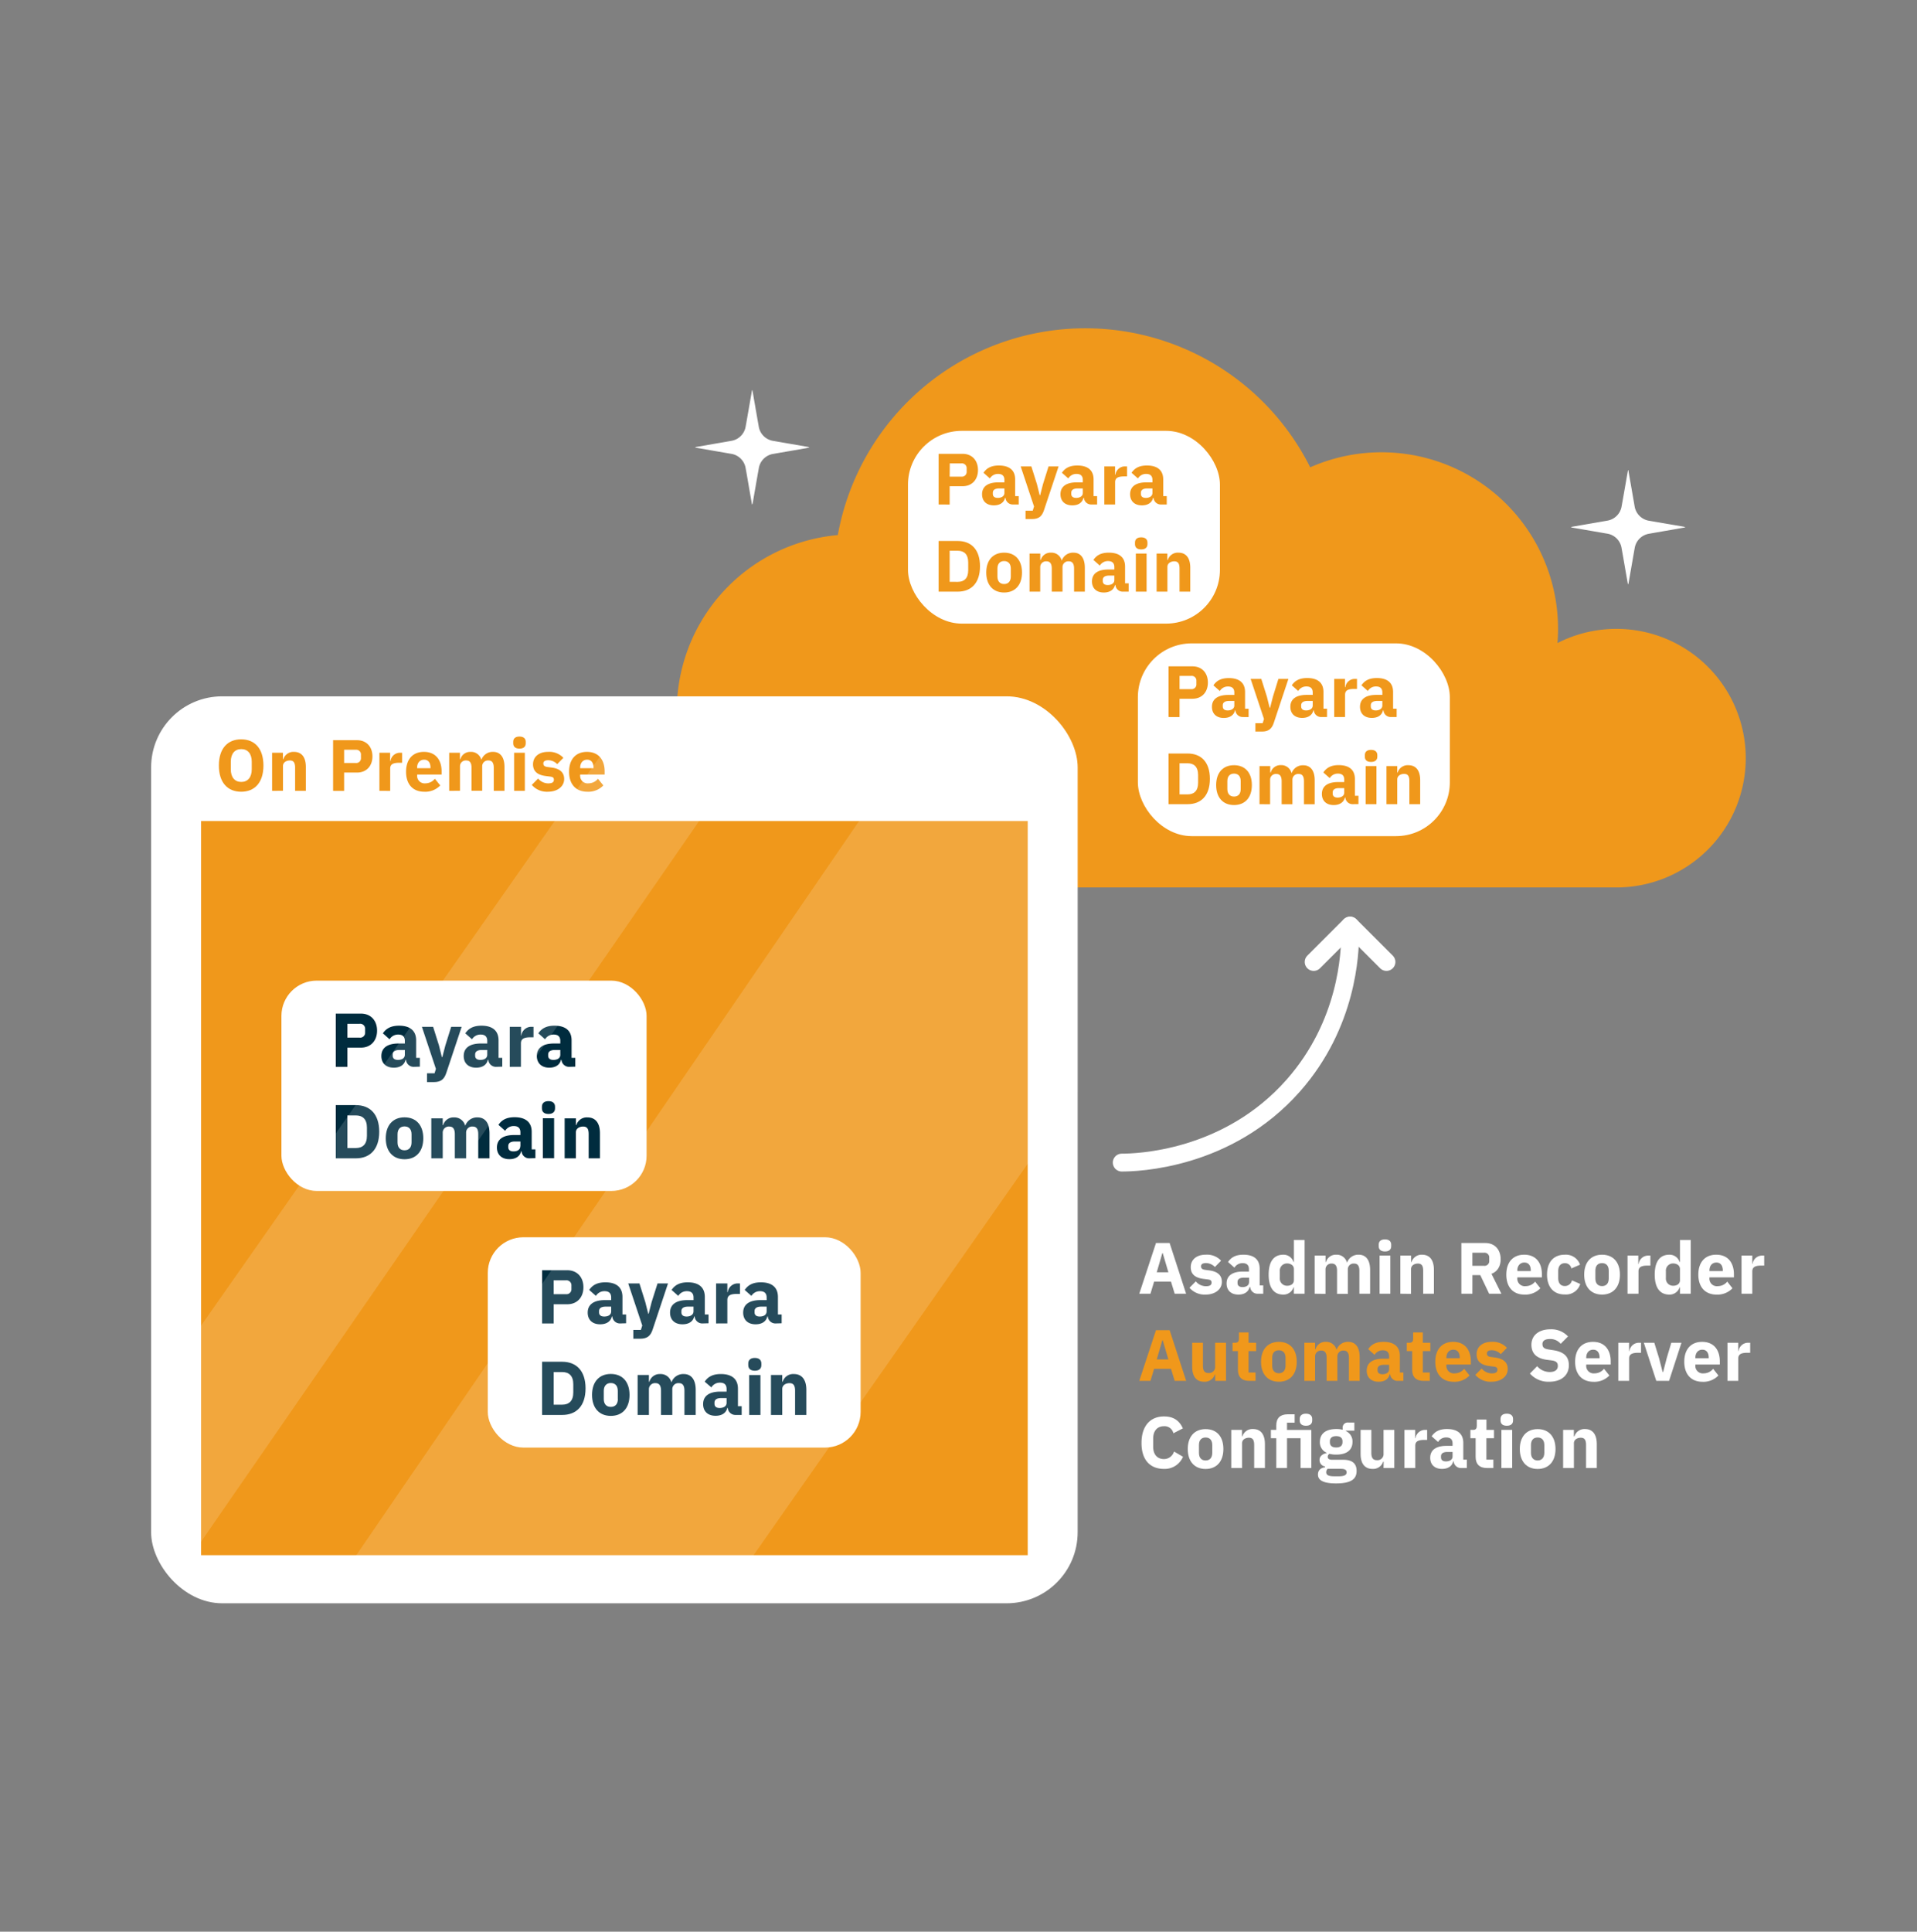 <svg id="Layer_1" data-name="Layer 1" xmlns="http://www.w3.org/2000/svg" xmlns:xlink="http://www.w3.org/1999/xlink" viewBox="0 0 731.77 737.22"><rect x="0" y="0" width="731.77" height="737.22" fill="#808080" stroke="none"/><defs><style>.cls-1,.cls-9{fill:none;}.cls-2{fill:#f0981b;}.cls-3,.cls-8{fill:#fff;}.cls-4{fill:#002c3e;}.cls-5{clip-path:url(#clip-path);}.cls-6{opacity:0.5;}.cls-7{clip-path:url(#clip-path-2);}.cls-8{opacity:0.3;}.cls-9{stroke:#fff;stroke-linecap:round;stroke-linejoin:round;stroke-width:6.82px;}</style><clipPath id="clip-path"><rect class="cls-1" x="57.69" y="265.75" width="353.68" height="346.13" rx="27.12"/></clipPath><clipPath id="clip-path-2"><rect class="cls-1" x="-52.27" y="249.23" width="608.75" height="379.18"/></clipPath></defs><path class="cls-2" d="M666.4,289.34a49.35,49.35,0,0,1-49.35,49.35H325.69a67.37,67.37,0,0,1-5.88-134.48,96,96,0,0,1,180.33-25.86A67.39,67.39,0,0,1,594.75,240c0,1.82-.08,3.64-.22,5.42a49.38,49.38,0,0,1,71.87,43.93Z"/><rect class="cls-3" x="57.69" y="265.75" width="353.68" height="346.13" rx="27.12"/><rect class="cls-2" x="76.75" y="313.33" width="315.56" height="280.19"/><rect class="cls-3" x="107.43" y="374.25" width="139.39" height="80.27" rx="13.46"/><path class="cls-4" d="M128.17,407.15V386.84h9.61c3.78,0,6.16,2.65,6.16,6.49s-2.38,6.49-6.16,6.49H132.6v7.33ZM132.6,396h4.65a1.88,1.88,0,0,0,2.13-2v-1.28a1.89,1.89,0,0,0-2.13-2H132.6Z"/><path class="cls-4" d="M157.89,407.15a2.9,2.9,0,0,1-2.91-2.68h-.18c-.46,2-2.15,3-4.48,3-3.06,0-4.74-1.81-4.74-4.45,0-3.23,2.5-4.78,6.54-4.78h2.42v-1c0-1.48-.73-2.41-2.53-2.41a3.77,3.77,0,0,0-3.29,1.8l-2.56-2.27c1.22-1.8,3-2.91,6.17-2.91,4.3,0,6.52,2,6.52,5.59v6.69h1.42v3.35Zm-3.35-4.63v-1.8h-2.1c-1.65,0-2.53.61-2.53,1.71v.44c0,1.11.73,1.63,2,1.63C153.35,404.5,154.54,403.92,154.54,402.52Z"/><path class="cls-4" d="M172.23,391.87h4l-5.88,17.64c-.78,2.35-2.07,3.46-4.68,3.46H163v-3.35h2.88l.52-1.69-5.35-16.06h4.28l2.24,7.13,1.1,4.42h.18L170,399Z"/><path class="cls-4" d="M189.32,407.15a2.9,2.9,0,0,1-2.91-2.68h-.18c-.46,2-2.15,3-4.48,3-3.05,0-4.74-1.81-4.74-4.45,0-3.23,2.5-4.78,6.55-4.78H186v-1c0-1.48-.73-2.41-2.53-2.41a3.77,3.77,0,0,0-3.29,1.8l-2.56-2.27c1.22-1.8,3-2.91,6.17-2.91,4.31,0,6.52,2,6.52,5.59v6.69h1.42v3.35ZM186,402.52v-1.8h-2.09c-1.66,0-2.54.61-2.54,1.71v.44c0,1.11.73,1.63,2,1.63C184.78,404.5,186,403.92,186,402.52Z"/><path class="cls-4" d="M194.59,407.15V391.87h4.3v3.32H199a3.83,3.83,0,0,1,3.9-3.32h.75v4h-1.07c-2.51,0-3.73.55-3.73,2.33v8.93Z"/><path class="cls-4" d="M217.23,407.15a2.9,2.9,0,0,1-2.91-2.68h-.18c-.46,2-2.15,3-4.48,3-3,0-4.74-1.81-4.74-4.45,0-3.23,2.5-4.78,6.54-4.78h2.42v-1c0-1.48-.73-2.41-2.53-2.41a3.77,3.77,0,0,0-3.29,1.8l-2.56-2.27c1.22-1.8,3-2.91,6.17-2.91,4.3,0,6.52,2,6.52,5.59v6.69h1.42v3.35Zm-3.35-4.63v-1.8h-2.1c-1.65,0-2.53.61-2.53,1.71v.44c0,1.11.73,1.63,2,1.63C212.69,404.5,213.88,403.92,213.88,402.52Z"/><path class="cls-4" d="M128.17,421.76h7.66c5.38,0,8.93,3.41,8.93,10.16s-3.55,10.15-8.93,10.15h-7.66Zm7.66,16.38c2.61,0,4.24-1.42,4.24-4.65v-3.14c0-3.23-1.63-4.66-4.24-4.66H132.6v12.45Z"/><path class="cls-4" d="M147.26,434.42c0-4.92,2.68-8,7.16-8s7.16,3.05,7.16,8-2.68,8-7.16,8S147.26,439.34,147.26,434.42ZM157.1,436v-3.11c0-1.92-1-3-2.68-3s-2.67,1.11-2.67,3V436c0,1.92,1,3,2.67,3S157.1,437.91,157.1,436Z"/><path class="cls-4" d="M164.64,442.07V426.8H169v2.58h.17a4.07,4.07,0,0,1,4.1-2.93,4.22,4.22,0,0,1,4.28,3.08h.09a4.74,4.74,0,0,1,4.65-3.08c2.94,0,4.57,2.21,4.57,6.05v9.57h-4.3v-9.22c0-2-.67-2.91-2.1-2.91a2.29,2.29,0,0,0-2.53,2.24v9.89h-4.31v-9.22c0-2-.7-2.91-2.09-2.91a2.31,2.31,0,0,0-2.53,2.24v9.89Z"/><path class="cls-4" d="M202,442.07a2.9,2.9,0,0,1-2.91-2.68h-.18c-.46,2-2.15,3-4.48,3-3,0-4.74-1.8-4.74-4.45,0-3.23,2.5-4.77,6.55-4.77h2.41v-1c0-1.49-.73-2.42-2.53-2.42a3.76,3.76,0,0,0-3.29,1.81l-2.56-2.27c1.22-1.81,3-2.91,6.17-2.91,4.31,0,6.52,2,6.52,5.58v6.7h1.42v3.34Zm-3.35-4.62v-1.81h-2.09c-1.66,0-2.54.61-2.54,1.72v.43c0,1.11.73,1.63,2,1.63C197.41,439.42,198.6,438.84,198.6,437.45Z"/><path class="cls-4" d="M206.87,423v-.64c0-1.22.75-2.12,2.5-2.12s2.5.9,2.5,2.12V423c0,1.22-.75,2.13-2.5,2.13S206.87,424.26,206.87,423Zm.35,3.76h4.3v15.27h-4.3Z"/><path class="cls-4" d="M215.54,442.07V426.8h4.31v2.58H220a4.16,4.16,0,0,1,4.25-2.93c3.11,0,4.77,2.21,4.77,6.05v9.57h-4.31v-9.22c0-2-.55-2.91-2.12-2.91-1.4,0-2.76.73-2.76,2.24v9.89Z"/><rect class="cls-3" x="186.2" y="472.19" width="142.32" height="80.27" rx="13.6"/><path class="cls-4" d="M206.94,505.09V484.78h9.6c3.78,0,6.17,2.65,6.17,6.49s-2.39,6.49-6.17,6.49h-5.18v7.33Zm4.42-11.18H216a1.88,1.88,0,0,0,2.13-2v-1.28a1.89,1.89,0,0,0-2.13-2h-4.65Z"/><path class="cls-4" d="M236.65,505.09a2.91,2.91,0,0,1-2.91-2.68h-.18c-.46,2-2.15,3-4.48,3-3.05,0-4.74-1.81-4.74-4.45,0-3.23,2.5-4.78,6.55-4.78h2.41v-1c0-1.48-.73-2.41-2.53-2.41a3.77,3.77,0,0,0-3.29,1.8l-2.56-2.27c1.22-1.8,3-2.91,6.17-2.91,4.31,0,6.52,2,6.52,5.59v6.69H239v3.35Zm-3.35-4.63v-1.8h-2.09c-1.66,0-2.54.61-2.54,1.71v.44c0,1.11.73,1.63,2,1.63C232.11,502.44,233.3,501.86,233.3,500.46Z"/><path class="cls-4" d="M251,489.81h4l-5.88,17.64c-.78,2.35-2.06,3.46-4.68,3.46h-2.68v-3.35h2.88l.53-1.69-5.36-16.06h4.28l2.24,7.13,1.11,4.42h.17l1.13-4.42Z"/><path class="cls-4" d="M268.08,505.09a2.91,2.91,0,0,1-2.91-2.68H265c-.46,2-2.15,3-4.48,3-3.05,0-4.74-1.81-4.74-4.45,0-3.23,2.5-4.78,6.55-4.78h2.41v-1c0-1.48-.73-2.41-2.53-2.41a3.77,3.77,0,0,0-3.29,1.8l-2.56-2.27c1.22-1.8,3-2.91,6.17-2.91,4.31,0,6.52,2,6.52,5.59v6.69h1.42v3.35Zm-3.35-4.63v-1.8h-2.09c-1.66,0-2.53.61-2.53,1.71v.44c0,1.11.72,1.63,2,1.63S264.73,501.86,264.73,500.46Z"/><path class="cls-4" d="M273.35,505.09V489.81h4.3v3.32h.15a3.83,3.83,0,0,1,3.9-3.32h.76v4h-1.08c-2.5,0-3.73.55-3.73,2.33v8.93Z"/><path class="cls-4" d="M296,505.09a2.91,2.91,0,0,1-2.91-2.68h-.18c-.46,2-2.15,3-4.48,3-3.05,0-4.74-1.81-4.74-4.45,0-3.23,2.5-4.78,6.55-4.78h2.41v-1c0-1.48-.73-2.41-2.53-2.41a3.77,3.77,0,0,0-3.29,1.8l-2.56-2.27c1.22-1.8,3-2.91,6.17-2.91,4.31,0,6.52,2,6.52,5.59v6.69h1.42v3.35Zm-3.35-4.63v-1.8h-2.09c-1.66,0-2.53.61-2.53,1.71v.44c0,1.11.72,1.63,2,1.63C291.45,502.44,292.64,501.86,292.64,500.46Z"/><path class="cls-4" d="M206.94,519.7h7.65c5.38,0,8.93,3.41,8.93,10.16S220,540,214.59,540h-7.65Zm7.65,16.38c2.62,0,4.25-1.42,4.25-4.65v-3.14c0-3.23-1.63-4.66-4.25-4.66h-3.23v12.45Z"/><path class="cls-4" d="M226,532.36c0-4.92,2.67-8,7.16-8s7.15,3.05,7.15,8-2.67,8-7.15,8S226,537.28,226,532.36Zm9.83,1.57v-3.11c0-1.92-1-3-2.67-3s-2.68,1.11-2.68,3v3.11c0,1.92,1,3,2.68,3S235.86,535.85,235.86,533.93Z"/><path class="cls-4" d="M243.4,540V524.74h4.31v2.58h.17a4.09,4.09,0,0,1,4.1-2.93,4.22,4.22,0,0,1,4.28,3.08h.09a4.74,4.74,0,0,1,4.66-3.08c2.93,0,4.56,2.21,4.56,6.05V540h-4.3v-9.22c0-2-.67-2.91-2.1-2.91a2.29,2.29,0,0,0-2.53,2.24V540h-4.31v-9.22c0-2-.69-2.91-2.09-2.91a2.31,2.31,0,0,0-2.53,2.24V540Z"/><path class="cls-4" d="M280.71,540a2.91,2.91,0,0,1-2.91-2.68h-.18c-.46,2-2.15,3-4.48,3-3.05,0-4.74-1.8-4.74-4.45,0-3.23,2.5-4.77,6.55-4.77h2.41v-1c0-1.49-.72-2.42-2.53-2.42a3.76,3.76,0,0,0-3.29,1.81L269,527.3c1.22-1.81,3-2.91,6.17-2.91,4.31,0,6.52,2,6.52,5.58v6.7h1.43V540Zm-3.35-4.62v-1.81h-2.09c-1.66,0-2.53.61-2.53,1.72v.43c0,1.11.72,1.63,2,1.63S277.36,536.78,277.36,535.39Z"/><path class="cls-4" d="M285.63,521v-.64c0-1.22.76-2.12,2.5-2.12s2.5.9,2.5,2.12V521c0,1.22-.75,2.13-2.5,2.13S285.63,522.2,285.63,521Zm.35,3.76h4.3V540H286Z"/><path class="cls-4" d="M294.3,540V524.74h4.31v2.58h.17a4.17,4.17,0,0,1,4.25-2.93c3.11,0,4.77,2.21,4.77,6.05V540h-4.3v-9.22c0-1.95-.56-2.91-2.13-2.91-1.39,0-2.76.73-2.76,2.24V540Z"/><path class="cls-2" d="M83.55,292.16c0-6.57,3.38-10,8.51-10s8.5,3.44,8.5,10-3.38,10-8.5,10S83.55,298.72,83.55,292.16ZM96.1,293.6v-2.88c0-3.08-1.52-4.83-4-4.83s-4,1.75-4,4.83v2.88c0,3.07,1.53,4.82,4,4.82S96.1,296.67,96.1,293.6Z"/><path class="cls-2" d="M103.87,301.83V287.28H108v2.47h.16a4,4,0,0,1,4.05-2.8c3,0,4.54,2.1,4.54,5.76v9.12h-4.1V293c0-1.85-.52-2.77-2-2.77-1.33,0-2.63.7-2.63,2.14v9.42Z"/><path class="cls-2" d="M127.15,301.83V282.49h9.14c3.6,0,5.88,2.52,5.88,6.18s-2.28,6.17-5.88,6.17h-4.93v7Zm4.21-10.64h4.43a1.8,1.8,0,0,0,2-1.92v-1.21a1.8,1.8,0,0,0-2-1.92h-4.43Z"/><path class="cls-2" d="M144.83,301.83V287.28h4.1v3.16h.14a3.64,3.64,0,0,1,3.71-3.16h.72v3.82h-1c-2.38,0-3.55.53-3.55,2.22v8.51Z"/><path class="cls-2" d="M155,294.54c0-4.6,2.43-7.59,6.81-7.59,4.82,0,6.76,3.49,6.76,7.42v1.22h-9.33v.22a2.86,2.86,0,0,0,3.21,3.14A4.6,4.6,0,0,0,166,297.2l2.05,2.55a7.85,7.85,0,0,1-6.09,2.41C157.5,302.16,155,299.2,155,294.54Zm4.24-1.58v.22h5.09v-.25c0-1.77-.8-3-2.43-3S159.22,291.16,159.22,293Z"/><path class="cls-2" d="M171.47,301.83V287.28h4.1v2.47h.16a3.88,3.88,0,0,1,3.91-2.8,4,4,0,0,1,4.07,2.93h.09a4.51,4.51,0,0,1,4.43-2.93c2.8,0,4.35,2.1,4.35,5.76v9.12h-4.1V293c0-1.88-.64-2.77-2-2.77a2.19,2.19,0,0,0-2.41,2.14v9.42H180V293c0-1.88-.66-2.77-2-2.77a2.2,2.2,0,0,0-2.41,2.14v9.42Z"/><path class="cls-2" d="M195.91,283.71v-.61c0-1.17.72-2,2.39-2s2.38.86,2.38,2v.61c0,1.16-.72,2-2.38,2S195.91,284.87,195.91,283.71Zm.34,3.57h4.1v14.55h-4.1Z"/><path class="cls-2" d="M203,299.55l2.41-2.43a5.07,5.07,0,0,0,3.85,1.85c1.61,0,2.17-.52,2.17-1.38s-.45-1.08-1.47-1.22l-1.58-.2c-3.3-.41-4.91-1.85-4.91-4.48,0-2.8,2.19-4.74,5.66-4.74a7.33,7.33,0,0,1,5.93,2.27l-2.36,2.41a4.87,4.87,0,0,0-3.35-1.5c-1.39,0-1.94.5-1.94,1.22s.33,1.19,1.52,1.36l1.64.22c3.16.42,4.79,1.86,4.79,4.38,0,2.8-2.49,4.85-6.23,4.85A7.59,7.59,0,0,1,203,299.55Z"/><path class="cls-2" d="M217.23,294.54c0-4.6,2.44-7.59,6.81-7.59,4.83,0,6.77,3.49,6.77,7.42v1.22h-9.34v.22a2.86,2.86,0,0,0,3.21,3.14,4.64,4.64,0,0,0,3.58-1.75l2.05,2.55a7.89,7.89,0,0,1-6.1,2.41C219.75,302.16,217.23,299.2,217.23,294.54Zm4.24-1.58v.22h5.1v-.25c0-1.77-.81-3-2.44-3S221.47,291.16,221.47,293Z"/><g class="cls-5"><g class="cls-6"><g class="cls-7"><path class="cls-8" d="M531.06,246.05,133,814.29a487.18,487.18,0,0,1-84.86-92.51L393,218.37c21.62,5.87,41.57,10.55,59.47,14.31,16.19,3.39,35,6.94,56,10.16C517.59,244.23,525.3,245.29,531.06,246.05Z"/><polygon class="cls-8" points="344.04 201.71 17.41 674.21 -7.91 626.71 302.35 184.09 344.04 201.71"/></g></g></g><rect class="cls-3" x="346.6" y="164.43" width="119.08" height="73.56" rx="20.52"/><path class="cls-2" d="M358.3,192.54V173.2h9.14c3.61,0,5.88,2.52,5.88,6.18s-2.27,6.18-5.88,6.18h-4.93v7Zm4.21-10.64H367a1.8,1.8,0,0,0,2-1.91v-1.22a1.8,1.8,0,0,0-2-1.92h-4.44Z"/><path class="cls-2" d="M386.6,192.54a2.77,2.77,0,0,1-2.77-2.55h-.17c-.44,1.88-2.05,2.88-4.27,2.88-2.91,0-4.51-1.72-4.51-4.24,0-3.07,2.38-4.54,6.23-4.54h2.3v-.92c0-1.41-.69-2.3-2.41-2.3a3.58,3.58,0,0,0-3.13,1.72l-2.44-2.16c1.16-1.72,2.83-2.77,5.87-2.77,4.11,0,6.21,1.88,6.21,5.32v6.37h1.36v3.19Zm-3.19-4.41v-1.72h-2c-1.58,0-2.42.59-2.42,1.64v.42c0,1.05.7,1.55,1.92,1.55S383.41,189.46,383.41,188.13Z"/><path class="cls-2" d="M400.26,178h3.83l-5.6,16.79c-.75,2.25-2,3.3-4.46,3.3h-2.55v-3.19h2.74l.5-1.6-5.1-15.3h4.07l2.14,6.79,1.05,4.21h.17l1.08-4.21Z"/><path class="cls-2" d="M416.53,192.54a2.77,2.77,0,0,1-2.77-2.55h-.17c-.44,1.88-2,2.88-4.26,2.88-2.91,0-4.52-1.72-4.52-4.24,0-3.07,2.38-4.54,6.23-4.54h2.3v-.92c0-1.41-.69-2.3-2.41-2.3a3.59,3.59,0,0,0-3.13,1.72l-2.44-2.16c1.17-1.72,2.83-2.77,5.88-2.77,4.1,0,6.21,1.88,6.21,5.32v6.37h1.35v3.19Zm-3.19-4.41v-1.72h-2c-1.58,0-2.41.59-2.41,1.64v.42c0,1.05.69,1.55,1.91,1.55S413.34,189.46,413.34,188.13Z"/><path class="cls-2" d="M421.55,192.54V178h4.1v3.16h.14A3.64,3.64,0,0,1,429.5,178h.72v3.82h-1c-2.39,0-3.55.53-3.55,2.22v8.51Z"/><path class="cls-2" d="M443.11,192.54a2.77,2.77,0,0,1-2.77-2.55h-.17c-.44,1.88-2.05,2.88-4.26,2.88-2.91,0-4.52-1.72-4.52-4.24,0-3.07,2.38-4.54,6.23-4.54h2.3v-.92c0-1.41-.69-2.3-2.41-2.3a3.59,3.59,0,0,0-3.13,1.72l-2.44-2.16c1.17-1.72,2.83-2.77,5.88-2.77,4.1,0,6.21,1.88,6.21,5.32v6.37h1.35v3.19Zm-3.19-4.41v-1.72h-2c-1.58,0-2.41.59-2.41,1.64v.42c0,1.05.69,1.55,1.91,1.55S439.92,189.46,439.92,188.13Z"/><path class="cls-2" d="M358.3,206.46h7.29c5.12,0,8.5,3.24,8.5,9.67s-3.38,9.67-8.5,9.67H358.3Zm7.29,15.6c2.49,0,4-1.36,4-4.44v-3c0-3.07-1.55-4.43-4-4.43h-3.08v11.86Z"/><path class="cls-2" d="M376.48,218.51c0-4.68,2.55-7.59,6.82-7.59s6.82,2.91,6.82,7.59-2.55,7.62-6.82,7.62S376.48,223.19,376.48,218.51Zm9.37,1.5v-3c0-1.83-.94-2.88-2.55-2.88s-2.55,1.05-2.55,2.88v3c0,1.83.94,2.88,2.55,2.88S385.85,221.84,385.85,220Z"/><path class="cls-2" d="M393,225.8V211.25h4.1v2.47h.17a3.87,3.87,0,0,1,3.9-2.8,4,4,0,0,1,4.08,2.94h.08a4.52,4.52,0,0,1,4.43-2.94c2.8,0,4.35,2.1,4.35,5.76v9.12H410V217c0-1.88-.63-2.77-2-2.77a2.19,2.19,0,0,0-2.41,2.14v9.42h-4.1V217c0-1.88-.67-2.77-2-2.77a2.2,2.2,0,0,0-2.41,2.14v9.42Z"/><path class="cls-2" d="M428.56,225.8a2.77,2.77,0,0,1-2.77-2.55h-.17c-.44,1.88-2.05,2.88-4.26,2.88-2.91,0-4.52-1.72-4.52-4.24,0-3.07,2.38-4.54,6.23-4.54h2.3v-.92c0-1.41-.69-2.3-2.41-2.3a3.59,3.59,0,0,0-3.13,1.72l-2.44-2.16c1.17-1.72,2.83-2.77,5.88-2.77,4.1,0,6.2,1.88,6.2,5.32v6.37h1.36v3.19Zm-3.19-4.41v-1.72h-2c-1.58,0-2.41.59-2.41,1.64v.42c0,1.05.69,1.55,1.91,1.55S425.37,222.72,425.37,221.39Z"/><path class="cls-2" d="M433.25,207.68v-.61c0-1.17.72-2,2.38-2s2.38.86,2.38,2v.61c0,1.16-.72,2-2.38,2S433.25,208.84,433.25,207.68Zm.33,3.57h4.1V225.8h-4.1Z"/><path class="cls-2" d="M441.51,225.8V211.25h4.1v2.47h.16a4,4,0,0,1,4.05-2.8c3,0,4.54,2.1,4.54,5.76v9.12h-4.1V217c0-1.85-.52-2.77-2-2.77-1.33,0-2.63.7-2.63,2.14v9.42Z"/><rect class="cls-3" x="434.36" y="245.54" width="119.08" height="73.56" rx="20.52"/><path class="cls-2" d="M446.06,273.65V254.31h9.14c3.61,0,5.88,2.52,5.88,6.18s-2.27,6.18-5.88,6.18h-4.93v7ZM450.27,263h4.43a1.8,1.8,0,0,0,2-1.91v-1.22a1.8,1.8,0,0,0-2-1.92h-4.43Z"/><path class="cls-2" d="M474.36,273.65a2.78,2.78,0,0,1-2.78-2.55h-.16C471,273,469.37,274,467.15,274c-2.91,0-4.52-1.72-4.52-4.24,0-3.07,2.39-4.54,6.24-4.54h2.3v-.92c0-1.41-.69-2.3-2.41-2.3a3.57,3.57,0,0,0-3.13,1.72l-2.44-2.16c1.16-1.72,2.82-2.77,5.87-2.77,4.1,0,6.21,1.88,6.21,5.32v6.37h1.36v3.19Zm-3.19-4.41v-1.72h-2c-1.58,0-2.41.59-2.41,1.64v.41c0,1.06.7,1.56,1.91,1.56S471.17,270.57,471.17,269.24Z"/><path class="cls-2" d="M488,259.1h3.82l-5.59,16.79c-.75,2.25-2,3.3-4.46,3.3h-2.55V276H482l.5-1.6-5.1-15.3h4.07l2.14,6.79,1.05,4.21h.17l1.08-4.21Z"/><path class="cls-2" d="M504.29,273.65a2.77,2.77,0,0,1-2.77-2.55h-.17c-.44,1.88-2.05,2.88-4.26,2.88-2.91,0-4.52-1.72-4.52-4.24,0-3.07,2.38-4.54,6.23-4.54h2.3v-.92c0-1.41-.69-2.3-2.41-2.3a3.59,3.59,0,0,0-3.13,1.72l-2.44-2.16c1.17-1.72,2.83-2.77,5.88-2.77,4.1,0,6.2,1.88,6.2,5.32v6.37h1.36v3.19Zm-3.19-4.41v-1.72h-2c-1.58,0-2.41.59-2.41,1.64v.41c0,1.06.69,1.56,1.91,1.56S501.1,270.57,501.1,269.24Z"/><path class="cls-2" d="M509.31,273.65V259.1h4.1v3.16h.14a3.64,3.64,0,0,1,3.71-3.16H518v3.82h-1c-2.39,0-3.55.53-3.55,2.22v8.51Z"/><path class="cls-2" d="M530.87,273.65a2.77,2.77,0,0,1-2.77-2.55h-.17c-.44,1.88-2,2.88-4.26,2.88-2.91,0-4.52-1.72-4.52-4.24,0-3.07,2.38-4.54,6.23-4.54h2.3v-.92c0-1.41-.69-2.3-2.41-2.3a3.59,3.59,0,0,0-3.13,1.72l-2.44-2.16c1.17-1.72,2.83-2.77,5.88-2.77,4.1,0,6.2,1.88,6.2,5.32v6.37h1.36v3.19Zm-3.19-4.41v-1.72h-2c-1.58,0-2.41.59-2.41,1.64v.41c0,1.06.69,1.56,1.91,1.56S527.68,270.57,527.68,269.24Z"/><path class="cls-2" d="M446.06,287.57h7.29c5.12,0,8.5,3.24,8.5,9.67s-3.38,9.67-8.5,9.67h-7.29Zm7.29,15.6c2.49,0,4-1.36,4-4.44v-3c0-3.07-1.55-4.43-4-4.43h-3.08v11.86Z"/><path class="cls-2" d="M464.24,299.62c0-4.68,2.55-7.59,6.82-7.59s6.81,2.91,6.81,7.59-2.54,7.62-6.81,7.62S464.24,304.3,464.24,299.62Zm9.37,1.5v-3c0-1.83-.94-2.88-2.55-2.88s-2.55,1.05-2.55,2.88v3c0,1.83.94,2.88,2.55,2.88S473.61,303,473.61,301.12Z"/><path class="cls-2" d="M480.79,306.91V292.36h4.1v2.47h.17A3.87,3.87,0,0,1,489,292,4,4,0,0,1,493,295h.08a4.52,4.52,0,0,1,4.43-2.94c2.8,0,4.35,2.1,4.35,5.76v9.12h-4.1v-8.79c0-1.88-.64-2.77-2-2.77a2.19,2.19,0,0,0-2.41,2.14v9.42h-4.11v-8.79c0-1.88-.66-2.77-2-2.77a2.2,2.2,0,0,0-2.41,2.14v9.42Z"/><path class="cls-2" d="M516.32,306.91a2.77,2.77,0,0,1-2.77-2.55h-.17c-.44,1.88-2.05,2.88-4.27,2.88-2.91,0-4.51-1.72-4.51-4.24,0-3.07,2.38-4.54,6.23-4.54h2.3v-.92c0-1.41-.69-2.3-2.41-2.3a3.59,3.59,0,0,0-3.13,1.72l-2.44-2.16C506.32,293.08,508,292,511,292c4.1,0,6.2,1.88,6.2,5.32v6.37h1.36v3.19Zm-3.19-4.41v-1.72h-2c-1.58,0-2.41.59-2.41,1.64v.42c0,1.05.69,1.55,1.91,1.55S513.13,303.83,513.13,302.5Z"/><path class="cls-2" d="M521,288.79v-.61c0-1.17.72-2,2.38-2s2.38.86,2.38,2v.61c0,1.16-.72,2-2.38,2S521,290,521,288.79Zm.33,3.57h4.1v14.55h-4.1Z"/><path class="cls-2" d="M529.26,306.91V292.36h4.11v2.47h.16a4,4,0,0,1,4.05-2.8c3,0,4.54,2.1,4.54,5.76v9.12H538v-8.79c0-1.85-.53-2.77-2-2.77-1.33,0-2.63.7-2.63,2.14v9.42Z"/><path class="cls-3" d="M621.57,179.41q1.2,6.85,2.39,13.71a6.65,6.65,0,0,0,5.66,5.64L642.68,201a1.45,1.45,0,0,1,.66.26c-1.35.24-2.69.49-4,.72-3.28.57-6.56,1.13-9.83,1.71a6.64,6.64,0,0,0-5.5,5.46c-.79,4.47-1.56,8.95-2.35,13.42a.62.62,0,0,1-.24.43l-.66-3.74c-.59-3.37-1.16-6.75-1.77-10.12a6.62,6.62,0,0,0-5.62-5.5l-13-2.25a1.72,1.72,0,0,1-.73-.27l5.11-.89c2.93-.51,5.87-1,8.8-1.53A6.62,6.62,0,0,0,619,193.3c.81-4.44,1.57-8.9,2.35-13.34a5.66,5.66,0,0,1,.13-.56Z"/><path class="cls-3" d="M287.22,148.92q1.18,6.86,2.39,13.72a6.64,6.64,0,0,0,5.66,5.64l13.05,2.26a1.52,1.52,0,0,1,.66.26l-4,.73c-3.27.57-6.55,1.12-9.83,1.7a6.62,6.62,0,0,0-5.49,5.46c-.8,4.47-1.57,8.95-2.35,13.42a.68.68,0,0,1-.25.43l-.66-3.73c-.59-3.38-1.15-6.76-1.77-10.13a6.62,6.62,0,0,0-5.62-5.5l-13-2.25a1.74,1.74,0,0,1-.73-.26l5.1-.9c2.94-.51,5.87-1,8.81-1.53a6.63,6.63,0,0,0,5.44-5.42c.8-4.45,1.56-8.9,2.34-13.35,0-.19.09-.37.13-.56Z"/><path class="cls-9" d="M428.2,443.69c5.55,0,40.31-.84,65.54-29.46,20.72-23.52,21.63-50.62,21.64-57.72"/><line class="cls-9" x1="501.46" y1="367.12" x2="515.33" y2="353.25"/><line class="cls-9" x1="529.25" y1="367.12" x2="515.38" y2="353.25"/><path class="cls-3" d="M448.41,493.74,447,489.13h-6.45l-1.39,4.61h-4.27l6.38-19.35h5.21l6.29,19.35Zm-4.57-15.52h-.14l-2.14,7.34H446Z"/><path class="cls-3" d="M454.06,491.46l2.42-2.44a5,5,0,0,0,3.85,1.86c1.6,0,2.16-.53,2.16-1.38s-.45-1.09-1.47-1.22l-1.58-.2c-3.3-.41-4.9-1.85-4.9-4.49,0-2.8,2.18-4.74,5.65-4.74a7.32,7.32,0,0,1,5.93,2.28l-2.36,2.41a4.83,4.83,0,0,0-3.35-1.5c-1.39,0-1.94.5-1.94,1.22s.33,1.19,1.52,1.36l1.64.22c3.16.42,4.79,1.86,4.79,4.38,0,2.8-2.49,4.85-6.23,4.85A7.59,7.59,0,0,1,454.06,491.46Z"/><path class="cls-3" d="M480,493.74a2.77,2.77,0,0,1-2.77-2.55H477c-.44,1.88-2.05,2.88-4.27,2.88-2.91,0-4.51-1.72-4.51-4.24,0-3.08,2.38-4.55,6.23-4.55h2.3v-.91c0-1.41-.69-2.3-2.41-2.3a3.58,3.58,0,0,0-3.13,1.72l-2.44-2.16c1.16-1.72,2.83-2.78,5.87-2.78,4.11,0,6.21,1.89,6.21,5.33v6.37h1.36v3.19Zm-3.19-4.41v-1.72h-2c-1.57,0-2.41.58-2.41,1.64v.41c0,1,.7,1.55,1.92,1.55S476.79,490.66,476.79,489.33Z"/><path class="cls-3" d="M493.92,491.3h-.14a4,4,0,0,1-3.91,2.77c-3.68,0-5.59-2.69-5.59-7.62s1.91-7.6,5.59-7.6a4,4,0,0,1,3.91,2.78h.14v-8.4H498v20.51h-4.1Zm0-2.69v-4.3c0-1.33-1.14-2.13-2.69-2.13a2.74,2.74,0,0,0-2.69,3v2.52a2.74,2.74,0,0,0,2.69,3C492.78,490.74,493.92,489.94,493.92,488.61Z"/><path class="cls-3" d="M501.85,493.74V479.19H506v2.46h.16a3.89,3.89,0,0,1,3.91-2.8,4,4,0,0,1,4.08,2.94h.08a4.53,4.53,0,0,1,4.43-2.94c2.8,0,4.35,2.11,4.35,5.77v9.12h-4.1V485c0-1.88-.64-2.77-2-2.77a2.18,2.18,0,0,0-2.41,2.13v9.43h-4.11V485c0-1.88-.66-2.77-2-2.77a2.2,2.2,0,0,0-2.41,2.13v9.43Z"/><path class="cls-3" d="M526.29,475.61V475c0-1.16.72-2,2.39-2s2.38.86,2.38,2v.61c0,1.17-.72,2-2.38,2S526.29,476.78,526.29,475.61Zm.34,3.58h4.1v14.55h-4.1Z"/><path class="cls-3" d="M534.55,493.74V479.19h4.1v2.46h.17a4,4,0,0,1,4-2.8c3,0,4.54,2.11,4.54,5.77v9.12h-4.1V485c0-1.86-.53-2.77-2-2.77-1.33,0-2.64.69-2.64,2.13v9.43Z"/><path class="cls-3" d="M562.05,493.74h-4.21V474.39H567c3.57,0,5.84,2.5,5.84,6.18,0,2.61-1.16,4.69-3.51,5.57l3.79,7.6h-4.68l-3.38-7.1h-3Zm4.43-10.65a1.79,1.79,0,0,0,2-1.91V480a1.79,1.79,0,0,0-2-1.91h-4.43v5Z"/><path class="cls-3" d="M575,486.45c0-4.6,2.44-7.6,6.82-7.6,4.82,0,6.76,3.5,6.76,7.43v1.22H579.2v.22a2.86,2.86,0,0,0,3.22,3.13,4.59,4.59,0,0,0,3.57-1.74l2,2.55a7.89,7.89,0,0,1-6.09,2.41C577.49,494.07,575,491.1,575,486.45Zm4.24-1.58v.22h5.1v-.25c0-1.77-.8-3-2.44-3S579.2,483.07,579.2,484.87Z"/><path class="cls-3" d="M590.54,486.45c0-4.66,2.41-7.6,6.79-7.6a5.72,5.72,0,0,1,5.82,3.8l-3.33,1.44a2.39,2.39,0,0,0-2.49-2c-1.66,0-2.52,1.19-2.52,3v2.71c0,1.83.86,3,2.52,3a2.72,2.72,0,0,0,2.72-2.17l3.18,1.39a5.7,5.7,0,0,1-5.9,4C593,494.07,590.54,491.1,590.54,486.45Z"/><path class="cls-3" d="M604.73,486.45c0-4.69,2.55-7.6,6.82-7.6s6.82,2.91,6.82,7.6-2.55,7.62-6.82,7.62S604.73,491.13,604.73,486.45Zm9.37,1.49v-3c0-1.83-.94-2.88-2.55-2.88s-2.55,1-2.55,2.88v3c0,1.83.94,2.89,2.55,2.89S614.1,489.77,614.1,487.94Z"/><path class="cls-3" d="M621.28,493.74V479.19h4.1v3.16h.14a3.64,3.64,0,0,1,3.71-3.16H630V483h-1c-2.39,0-3.55.53-3.55,2.22v8.51Z"/><path class="cls-3" d="M641.29,491.3h-.14a4,4,0,0,1-3.91,2.77c-3.68,0-5.59-2.69-5.59-7.62s1.91-7.6,5.59-7.6a4,4,0,0,1,3.91,2.78h.14v-8.4h4.1v20.51h-4.1Zm0-2.69v-4.3c0-1.33-1.14-2.13-2.69-2.13a2.74,2.74,0,0,0-2.69,3v2.52a2.74,2.74,0,0,0,2.69,3C640.15,490.74,641.29,489.94,641.29,488.61Z"/><path class="cls-3" d="M648.3,486.45c0-4.6,2.44-7.6,6.82-7.6,4.82,0,6.76,3.5,6.76,7.43v1.22h-9.34v.22a2.86,2.86,0,0,0,3.22,3.13,4.59,4.59,0,0,0,3.57-1.74l2,2.55a7.89,7.89,0,0,1-6.09,2.41C650.82,494.07,648.3,491.1,648.3,486.45Zm4.24-1.58v.22h5.1v-.25c0-1.77-.8-3-2.44-3S652.54,483.07,652.54,484.87Z"/><path class="cls-3" d="M664.79,493.74V479.19h4.11v3.16H669a3.66,3.66,0,0,1,3.72-3.16h.72V483h-1c-2.38,0-3.54.53-3.54,2.22v8.51Z"/><path class="cls-2" d="M448.41,527,447,522.4h-6.45l-1.39,4.6h-4.27l6.38-19.35h5.21L452.79,527Zm-4.57-15.52h-.14l-2.14,7.34H446Z"/><path class="cls-2" d="M463.85,524.56h-.14a4,4,0,0,1-4.08,2.77c-3,0-4.54-2.08-4.54-5.74v-9.14h4.1v8.78c0,1.78.58,2.77,2.08,2.77a2.32,2.32,0,0,0,2.58-2.1v-9.45H468V527h-4.1Z"/><path class="cls-2" d="M476.87,527c-2.82,0-4.32-1.47-4.32-4.24v-7.13H470.5v-3.18h1c1.1,0,1.44-.56,1.44-1.55v-2.39h3.68v3.94h2.88v3.18h-2.88v8.18h2.66V527Z"/><path class="cls-2" d="M481.37,519.71c0-4.69,2.54-7.6,6.81-7.6S495,515,495,519.71s-2.55,7.62-6.82,7.62S481.37,524.39,481.37,519.71Zm9.36,1.49v-3c0-1.83-.94-2.88-2.55-2.88s-2.55,1-2.55,2.88v3c0,1.83.94,2.89,2.55,2.89S490.73,523,490.73,521.2Z"/><path class="cls-2" d="M497.91,527V512.45H502v2.46h.17a3.88,3.88,0,0,1,3.91-2.8,4,4,0,0,1,4.07,2.94h.08a4.54,4.54,0,0,1,4.44-2.94c2.8,0,4.35,2.11,4.35,5.77V527h-4.1v-8.79c0-1.88-.64-2.77-2-2.77a2.18,2.18,0,0,0-2.41,2.13V527h-4.1v-8.79c0-1.88-.67-2.77-2-2.77a2.2,2.2,0,0,0-2.41,2.13V527Z"/><path class="cls-2" d="M533.44,527a2.77,2.77,0,0,1-2.77-2.55h-.16c-.45,1.88-2,2.88-4.27,2.88-2.91,0-4.52-1.72-4.52-4.24,0-3.08,2.38-4.55,6.24-4.55h2.3v-.91c0-1.41-.7-2.3-2.41-2.3a3.6,3.6,0,0,0-3.14,1.72l-2.43-2.16c1.16-1.72,2.82-2.78,5.87-2.78,4.1,0,6.21,1.89,6.21,5.33v6.37h1.35V527Zm-3.18-4.41v-1.72h-2c-1.58,0-2.41.58-2.41,1.64v.41c0,1.05.69,1.55,1.91,1.55S530.26,523.92,530.26,522.59Z"/><path class="cls-2" d="M543.39,527c-2.82,0-4.32-1.47-4.32-4.24v-7.13H537v-3.18h1c1.1,0,1.44-.56,1.44-1.55v-2.39h3.68v3.94h2.88v3.18h-2.88v8.18h2.66V527Z"/><path class="cls-2" d="M547.89,519.71c0-4.6,2.43-7.6,6.81-7.6,4.82,0,6.76,3.5,6.76,7.43v1.22h-9.33V521a2.85,2.85,0,0,0,3.21,3.13,4.59,4.59,0,0,0,3.57-1.74l2.05,2.55a7.89,7.89,0,0,1-6.09,2.41C550.41,527.33,547.89,524.36,547.89,519.71Zm4.24-1.58v.22h5.09v-.25c0-1.77-.8-3-2.43-3S552.13,516.33,552.13,518.13Z"/><path class="cls-2" d="M563.19,524.72l2.41-2.44a5,5,0,0,0,3.85,1.86c1.6,0,2.16-.53,2.16-1.38s-.44-1.08-1.47-1.22l-1.58-.2c-3.3-.41-4.9-1.85-4.9-4.49,0-2.8,2.19-4.74,5.65-4.74a7.32,7.32,0,0,1,5.93,2.28l-2.36,2.41a4.83,4.83,0,0,0-3.35-1.5c-1.38,0-1.94.5-1.94,1.22s.33,1.19,1.53,1.36l1.63.22c3.16.42,4.79,1.86,4.79,4.38,0,2.8-2.49,4.85-6.23,4.85A7.56,7.56,0,0,1,563.19,524.72Z"/><path class="cls-3" d="M584,524.2l2.77-2.8a6.28,6.28,0,0,0,4.85,2.21c2.05,0,3.05-.91,3.05-2.32,0-1.06-.45-1.83-2.25-2.08l-1.91-.25c-4.07-.53-5.93-2.52-5.93-5.76,0-3.47,2.72-5.88,7.26-5.88a8.61,8.61,0,0,1,6.71,2.72l-2.8,2.82a5.07,5.07,0,0,0-4.16-1.83c-1.88,0-2.8.73-2.8,1.89,0,1.33.7,1.83,2.3,2.08l1.91.3c4,.64,5.88,2.41,5.88,5.74,0,3.71-2.72,6.29-7.54,6.29A9.39,9.39,0,0,1,584,524.2Z"/><path class="cls-3" d="M601.27,519.71c0-4.6,2.44-7.6,6.82-7.6,4.82,0,6.76,3.5,6.76,7.43v1.22h-9.34V521a2.85,2.85,0,0,0,3.21,3.13,4.63,4.63,0,0,0,3.58-1.74l2.05,2.55a7.93,7.93,0,0,1-6.1,2.41C603.79,527.33,601.27,524.36,601.27,519.71Zm4.24-1.58v.22h5.1v-.25c0-1.77-.81-3-2.44-3S605.51,516.33,605.51,518.13Z"/><path class="cls-3" d="M617.76,527V512.45h4.1v3.16H622a3.64,3.64,0,0,1,3.71-3.16h.72v3.82h-1c-2.39,0-3.55.53-3.55,2.22V527Z"/><path class="cls-3" d="M632.25,527l-4.76-14.55h4l1.81,5.87,1.35,5.27h.22l1.36-5.27,1.75-5.87h3.88L637.13,527Z"/><path class="cls-3" d="M642.93,519.71c0-4.6,2.43-7.6,6.81-7.6,4.82,0,6.76,3.5,6.76,7.43v1.22h-9.33V521a2.85,2.85,0,0,0,3.21,3.13,4.63,4.63,0,0,0,3.58-1.74l2,2.55a7.93,7.93,0,0,1-6.1,2.41C645.45,527.33,642.93,524.36,642.93,519.71Zm4.24-1.58v.22h5.09v-.25c0-1.77-.8-3-2.43-3S647.17,516.33,647.17,518.13Z"/><path class="cls-3" d="M659.42,527V512.45h4.1v3.16h.14a3.64,3.64,0,0,1,3.71-3.16h.72v3.82h-1c-2.39,0-3.55.53-3.55,2.22V527Z"/><path class="cls-3" d="M435.74,550.72c0-6.54,3.36-10.14,8.57-10.14,3.54,0,5.82,1.44,7.23,4.55L447.91,547a3.43,3.43,0,0,0-3.6-2.69c-2.47,0-4.11,1.67-4.11,4.71v3.11c0,3.05,1.64,4.71,4.11,4.71a4,4,0,0,0,3.85-2.88l3.43,2a7.55,7.55,0,0,1-7.28,4.63C439.1,560.59,435.74,557.26,435.74,550.72Z"/><path class="cls-3" d="M453.4,553c0-4.68,2.55-7.59,6.82-7.59S467,548.29,467,553s-2.55,7.62-6.81,7.62S453.4,557.65,453.4,553Zm9.36,1.49v-3c0-1.83-.94-2.88-2.54-2.88s-2.55,1-2.55,2.88v3c0,1.83.94,2.89,2.55,2.89S462.76,556.29,462.76,554.46Z"/><path class="cls-3" d="M470,560.26V545.71h4.1v2.46h.16a4,4,0,0,1,4.05-2.79c3,0,4.54,2.1,4.54,5.76v9.12h-4.1v-8.79c0-1.85-.52-2.77-2-2.77-1.33,0-2.63.69-2.63,2.13v9.43Z"/><path class="cls-3" d="M487.19,548.89h-2.06v-3.18h2.06V544c0-2.8,1.52-4.24,4.35-4.24h2.66v3.19h-2.91v2.77h9.28v14.55h-4.1V548.89h-5.18v11.37h-4.1Zm8.95-6.76v-.61c0-1.16.72-2,2.38-2s2.38.86,2.38,2v.61c0,1.17-.72,2-2.38,2S496.14,543.3,496.14,542.13Z"/><path class="cls-3" d="M510,566.13c-5,0-6.9-1.27-6.9-3.38,0-1.61,1-2.55,2.72-2.77v-.31a2.45,2.45,0,0,1-2.11-2.55c0-1.52,1.36-2.3,2.72-2.57v-.11a4.3,4.3,0,0,1-2.6-4.16c0-2.94,2.05-4.9,6.23-4.9a9.84,9.84,0,0,1,2.47.27v-.55a1.94,1.94,0,0,1,2.19-2.19H517V546h-3.22v.16a4.32,4.32,0,0,1,2.5,4.16c0,2.91-2,4.82-6.24,4.82a10.51,10.51,0,0,1-2.58-.3,1.37,1.37,0,0,0-.63,1.16c0,.69.49,1.11,1.74,1.11h4.21c3.55,0,5.07,1.55,5.07,4.24C517.86,564.38,515.92,566.13,510,566.13Zm1.78-5.57h-5a1.87,1.87,0,0,0-.53,1.3c0,1.06.84,1.56,3.05,1.56H511c2.22,0,3.05-.5,3.05-1.56C514,561,513.4,560.56,511.77,560.56Zm.69-10.14v-.33c0-1.28-.8-2-2.41-2s-2.41.72-2.41,2v.33c0,1.27.8,2,2.41,2S512.46,551.69,512.46,550.42Z"/><path class="cls-3" d="M528.18,557.82H528a4,4,0,0,1-4.08,2.77c-3,0-4.54-2.08-4.54-5.74v-9.14h4.1v8.78c0,1.78.58,2.77,2.08,2.77a2.32,2.32,0,0,0,2.58-2.1v-9.45h4.1v14.55h-4.1Z"/><path class="cls-3" d="M536.11,560.26V545.71h4.1v3.16h.13a3.66,3.66,0,0,1,3.72-3.16h.72v3.82h-1c-2.38,0-3.54.53-3.54,2.22v8.51Z"/><path class="cls-3" d="M557.67,560.26a2.76,2.76,0,0,1-2.77-2.55h-.17c-.44,1.88-2.05,2.88-4.27,2.88-2.91,0-4.51-1.72-4.51-4.24,0-3.08,2.38-4.55,6.23-4.55h2.3v-.91c0-1.41-.69-2.3-2.41-2.3a3.58,3.58,0,0,0-3.13,1.72l-2.44-2.16c1.16-1.72,2.83-2.77,5.87-2.77,4.1,0,6.21,1.88,6.21,5.32v6.37h1.36v3.19Zm-3.19-4.41v-1.72h-2c-1.57,0-2.41.58-2.41,1.64v.41c0,1.06.7,1.55,1.92,1.55S554.48,557.18,554.48,555.85Z"/><path class="cls-3" d="M567.62,560.26c-2.83,0-4.33-1.47-4.33-4.24v-7.13h-2v-3.18h1c1.11,0,1.44-.56,1.44-1.55v-2.39h3.69v3.94h2.88v3.18H567.4v8.18h2.66v3.19Z"/><path class="cls-3" d="M572.8,542.13v-.61c0-1.16.72-2,2.39-2s2.38.86,2.38,2v.61c0,1.17-.72,2-2.38,2S572.8,543.3,572.8,542.13Zm.33,3.58h4.11v14.55h-4.11Z"/><path class="cls-3" d="M580.15,553c0-4.68,2.55-7.59,6.81-7.59s6.82,2.91,6.82,7.59-2.55,7.62-6.82,7.62S580.15,557.65,580.15,553Zm9.36,1.49v-3c0-1.83-.94-2.88-2.55-2.88s-2.55,1-2.55,2.88v3c0,1.83,1,2.89,2.55,2.89S589.51,556.29,589.51,554.46Z"/><path class="cls-3" d="M596.69,560.26V545.71h4.1v2.46H601a4,4,0,0,1,4-2.79c3,0,4.54,2.1,4.54,5.76v9.12h-4.1v-8.79c0-1.85-.53-2.77-2-2.77-1.33,0-2.64.69-2.64,2.13v9.43Z"/></svg>
